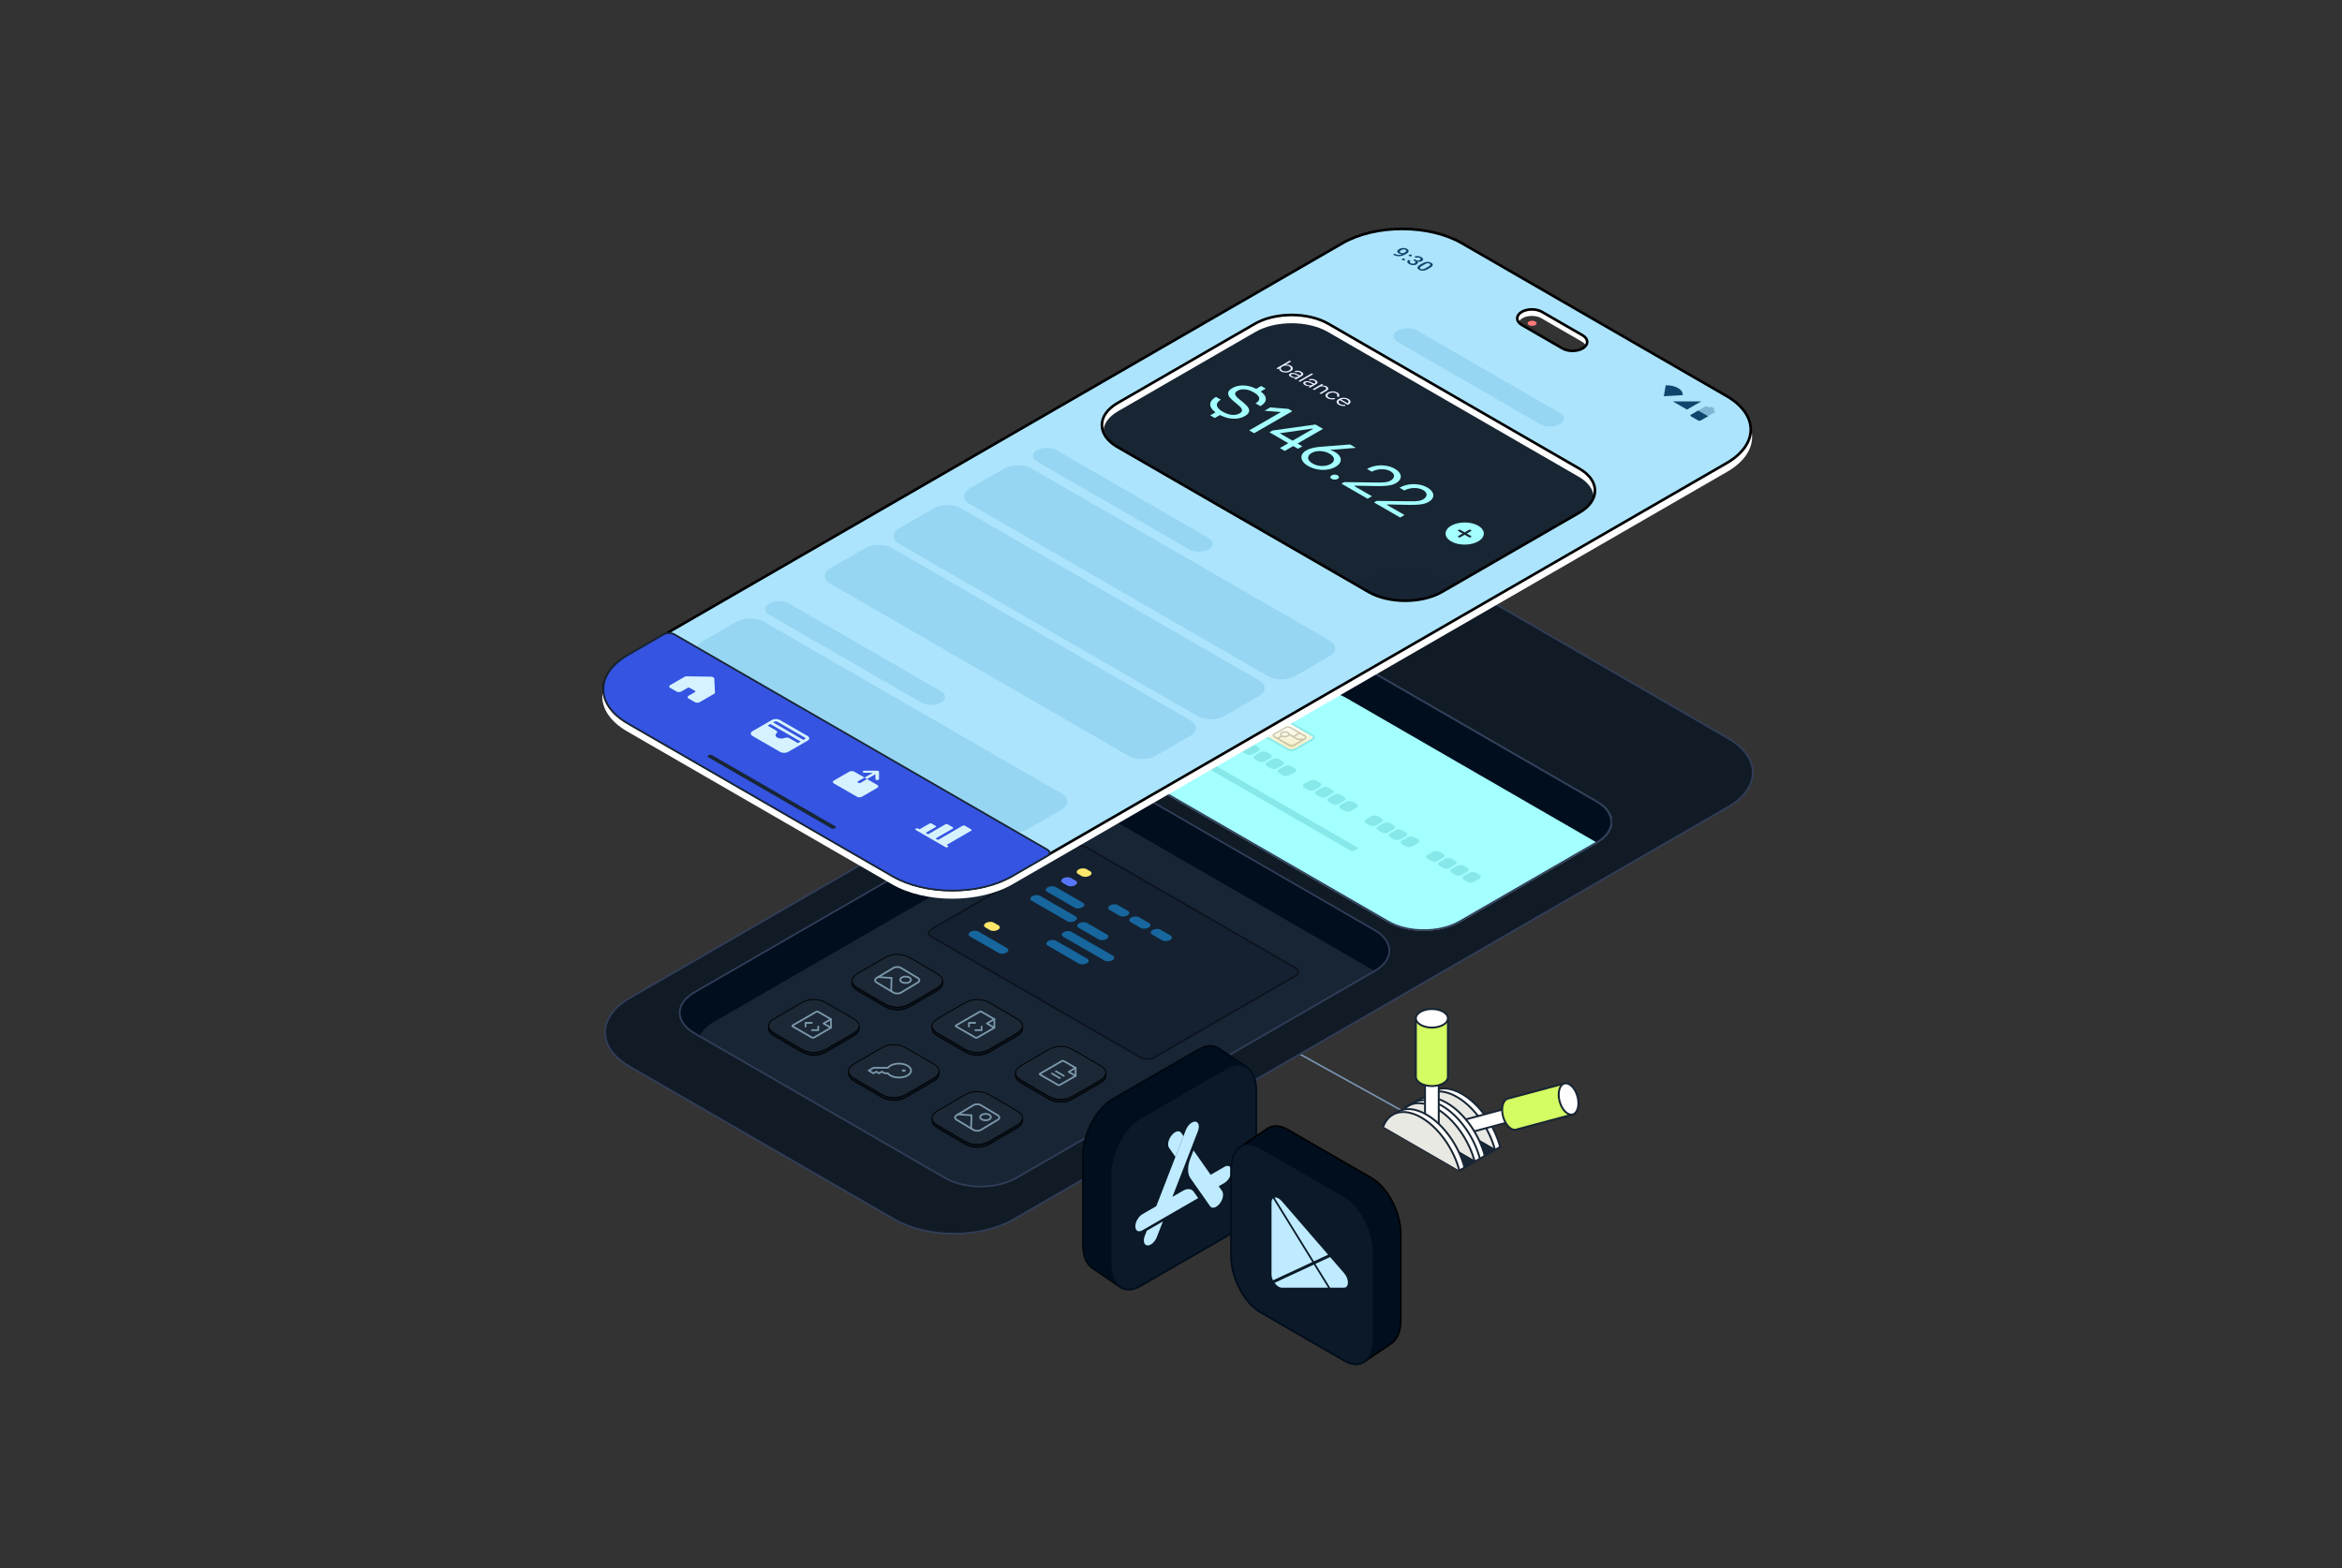 <svg width="890" height="596" fill="none" xmlns="http://www.w3.org/2000/svg"><rect width="100%" height="100%" fill="#333333" stroke="none"/><path d="m477.5 391.504 83 46" stroke="#7994B4" stroke-width=".6" stroke-linecap="round"/><path d="m656.716 280.611-100.618-58.087c-12.479-7.204-32.711-7.204-45.19 0L239.327 379.308c-12.479 7.204-12.479 18.884 0 26.088l100.618 58.087c12.479 7.204 32.711 7.204 45.19 0l271.581-156.784c12.479-7.204 12.479-18.884 0-26.088z" fill="#111B26" stroke="#313D58" stroke-width=".66"/><path d="m522.693 353.37-95.364-55.054c-7.583-4.377-19.875-4.377-27.458 0l-136.108 78.575c-7.582 4.378-7.582 11.474 0 15.851l95.365 55.054c7.582 4.377 19.875 4.377 27.457 0l136.108-78.575c7.582-4.377 7.582-11.474 0-15.851z" fill="#182534"/><path fill-rule="evenodd" clip-rule="evenodd" d="M427.328 298.314c-7.582-4.377-19.875-4.377-27.457 0l-135.707 78.343c-7.582 4.378-7.582 11.474 0 15.851l1.861 1.075c.846-1.854 2.527-3.607 5.045-5.061l128.801-74.357c7.582-4.377 19.875-4.377 27.457 0l95.364 55.055.001-.001c7.582-4.377 7.582-11.474 0-15.851l-95.365-55.054z" fill="#010E1D"/><path d="m522.407 353.533-95.365-55.054c-7.424-4.286-19.46-4.286-26.884 0l-136.297 78.684c-7.424 4.286-7.424 11.235 0 15.521l95.365 55.054c7.424 4.286 19.461 4.286 26.885 0l136.296-78.684c7.424-4.286 7.424-11.235 0-15.521z" stroke="#313D58" stroke-width=".66"/><path d="M357.879 372.253c-.193-.349-.471-.658-.826-.958a9.794 9.794 0 0 0-1.184-.825c-.194-.12-.389-.237-.587-.353-.235-.139-.472-.276-.706-.414l-5.23-3.054-2.168-1.265c-.237-.137-.471-.276-.708-.411a31.787 31.787 0 0 0-.943-.527 11.762 11.762 0 0 0-1.076-.51 8.619 8.619 0 0 0-1.64-.483 9.523 9.523 0 0 0-1.814-.168c-.616 0-1.229.057-1.815.168a8.45 8.45 0 0 0-1.64.483c-.505.205-.966.445-1.412.691a130.313 130.313 0 0 0-1.315.757l-3.219 1.881-4.176 2.438-.706.414c-.198.118-.394.235-.587.353a9.794 9.794 0 0 0-1.184.825c-.357.3-.633.609-.827.958a2.134 2.134 0 0 0-.286 1.058v.526c0 .36.097.719.286 1.061.194.348.472.657.827.958.351.293.762.566 1.184.825a62.03 62.03 0 0 0 1.293.766l7.398 4.319c.236.137.471.277.71.412.2.115.4.231.605.344.445.246.906.485 1.412.692.512.209 1.043.37 1.64.483a9.777 9.777 0 0 0 1.814.168c.615 0 1.229-.057 1.814-.168a8.409 8.409 0 0 0 1.64-.483 13.13 13.13 0 0 0 1.412-.69c.205-.113.405-.227.605-.342.237-.137.474-.274.71-.414l7.396-4.319.706-.413c.198-.118.393-.233.587-.353a9.794 9.794 0 0 0 1.184-.825c.357-.301.633-.61.826-.958.19-.342.289-.699.289-1.06v-.527c0-.359-.097-.718-.289-1.06z" fill="#0A121C" stroke="#000" stroke-width=".33" stroke-linejoin="bevel"/><path d="M355.273 375.954c.198-.118.394-.233.588-.353a9.794 9.794 0 0 0 1.184-.825c.357-.301.632-.61.826-.958a2.18 2.18 0 0 0 .288-1.06c0-.36-.096-.719-.288-1.061-.194-.348-.471-.657-.826-.957a9.687 9.687 0 0 0-1.184-.826c-.194-.119-.39-.237-.588-.352-.234-.14-.471-.277-.706-.414l-5.23-3.054-2.167-1.265c-.237-.137-.471-.277-.708-.412-.2-.115-.401-.23-.605-.344l-.338-.183a12.03 12.03 0 0 0-1.076-.509 8.62 8.62 0 0 0-1.64-.483 9.523 9.523 0 0 0-1.815-.168c-.615 0-1.228.057-1.814.168a8.43 8.43 0 0 0-1.64.483c-.506.205-.966.444-1.412.69-.204.113-.404.229-.605.344-.236.137-.473.274-.71.414l-3.22 1.881-4.175 2.438c-.237.137-.472.277-.706.414-.198.117-.394.235-.588.352a9.598 9.598 0 0 0-1.183.826c-.358.3-.633.609-.827.957a2.134 2.134 0 0 0-.286 1.058c0 .36.097.719.286 1.061.194.348.471.657.827.958.35.294.761.566 1.183.825.194.119.39.237.588.352.234.14.469.277.706.414l7.397 4.319c.237.138.472.277.711.412.2.115.4.231.604.344.446.246.906.485 1.412.692a8.43 8.43 0 0 0 1.64.483 9.796 9.796 0 0 0 1.815.168c.615 0 1.229-.057 1.814-.168a8.43 8.43 0 0 0 1.64-.483c.504-.205.966-.444 1.412-.69.204-.113.405-.226.605-.342l.71-.413 7.395-4.32c.237-.137.472-.276.706-.413z" fill="#1C2836" stroke="#000" stroke-width=".33" stroke-miterlimit="10"/><path d="m348.788 371.708-6.411-3.846c-.786-.472-2.057-.472-2.841-.002l-6.401 3.841c-.784.47-.783 1.233.002 1.704l6.411 3.847c.785.471 2.057.472 2.841.001l6.401-3.84c.784-.471.783-1.234-.002-1.705z" stroke="#7C99AC" stroke-width=".66" stroke-miterlimit="10" stroke-linecap="round"/><path d="M342.697 373.254c.799.479 2.093.48 2.891.001s.797-1.256-.002-1.735c-.799-.48-2.094-.48-2.892-.001-.797.478-.796 1.255.003 1.735zM333.736 371.344l5.059.35-.136 5.028" stroke="#7C99AC" stroke-width=".66" stroke-miterlimit="10" stroke-linecap="round"/><path d="M388.262 389.424c-.194-.348-.471-.658-.826-.958a9.794 9.794 0 0 0-1.184-.825c-.194-.12-.39-.237-.588-.353-.234-.139-.471-.276-.706-.413l-5.23-3.055-2.167-1.265c-.237-.137-.471-.276-.708-.411a31.787 31.787 0 0 0-.943-.527 11.5 11.5 0 0 0-1.076-.509 8.491 8.491 0 0 0-1.64-.484 9.523 9.523 0 0 0-1.814-.167c-.616 0-1.229.056-1.815.167a8.43 8.43 0 0 0-1.64.484c-.506.204-.966.444-1.412.69-.204.113-.404.228-.605.344l-.71.413-3.22 1.881-4.175 2.439c-.237.137-.471.276-.706.413-.198.118-.394.235-.588.353a9.78 9.78 0 0 0-1.183.825c-.358.3-.633.61-.827.958a2.134 2.134 0 0 0-.286 1.058v.526c0 .36.097.719.286 1.061.194.348.472.657.827.958.35.294.762.566 1.183.825a62.03 62.03 0 0 0 1.294.766l7.397 4.319c.237.138.472.277.711.412.2.115.4.231.604.344.446.246.907.485 1.412.692a8.45 8.45 0 0 0 1.64.483 9.796 9.796 0 0 0 1.815.168c.615 0 1.229-.057 1.814-.168a8.43 8.43 0 0 0 1.64-.483 13.13 13.13 0 0 0 1.412-.69c.205-.113.405-.226.605-.342l.71-.413 7.395-4.32c.237-.137.472-.276.706-.413.198-.118.394-.233.588-.353a9.794 9.794 0 0 0 1.184-.825c.357-.301.632-.61.826-.958.19-.342.289-.699.289-1.06v-.527c0-.359-.097-.718-.289-1.06z" fill="#0A121C" stroke="#000" stroke-width=".33" stroke-linejoin="bevel"/><path d="M385.656 393.126c.198-.118.394-.233.588-.353a9.78 9.78 0 0 0 1.183-.825c.358-.301.633-.61.827-.958a2.18 2.18 0 0 0 .288-1.06c0-.359-.097-.719-.288-1.06-.194-.349-.471-.658-.827-.958a9.78 9.78 0 0 0-1.183-.825c-.194-.12-.39-.238-.588-.353-.235-.14-.471-.277-.706-.414l-5.23-3.054-2.167-1.265c-.237-.137-.472-.277-.708-.412-.201-.115-.401-.23-.605-.344a51.806 51.806 0 0 0-.338-.182 11.762 11.762 0 0 0-1.076-.51 8.634 8.634 0 0 0-1.64-.483 9.54 9.54 0 0 0-1.815-.168c-.615 0-1.229.057-1.814.168a8.43 8.43 0 0 0-1.64.483c-.506.205-.967.444-1.412.69-.205.113-.405.229-.605.344-.237.137-.473.275-.71.414l-3.22 1.881-4.175 2.438c-.237.137-.472.277-.706.414-.198.117-.394.235-.588.353a9.794 9.794 0 0 0-1.184.825c-.357.3-.632.609-.826.958a2.108 2.108 0 0 0-.286 1.058c0 .359.096.718.286 1.06.194.348.471.657.826.958.351.294.762.566 1.184.825a68.804 68.804 0 0 0 1.294.766l7.397 4.319c.237.138.471.277.71.412.2.115.401.231.605.344.446.246.906.485 1.412.692a8.5 8.5 0 0 0 1.64.484 9.785 9.785 0 0 0 1.814.167c.616 0 1.229-.056 1.815-.167a8.5 8.5 0 0 0 1.64-.484c.504-.204.966-.444 1.412-.69.204-.113.404-.226.605-.342l.71-.413 7.395-4.32c.237-.137.471-.276.706-.413z" fill="#1C2836" stroke="#000" stroke-width=".33" stroke-miterlimit="10"/><mask id="a" style="mask-type:luminance" maskUnits="userSpaceOnUse" x="358" y="382" width="27" height="15"><path d="m384.703 389.446-12.872-7.43-12.872 7.43 12.872 7.431 12.872-7.431z" fill="#fff"/></mask><g mask="url(#a)" stroke="#7C99AC" stroke-width=".66" stroke-linecap="round" stroke-linejoin="round"><path d="m377.865 387.355-2.816 1.625 2.816 1.626M373.038 390.141v1.393h-2.413M370.624 388.75h-2.413v1.393"/><path d="M370.624 394.322a.83.83 0 0 0 .402.096.834.834 0 0 0 .403-.096l6.435-3.716v-3.251l-4.827-2.786a.816.816 0 0 0-.402-.096.819.819 0 0 0-.402.096l-8.849 5.109c-.107.061-.167.145-.167.232 0 .087.06.17.167.232l7.24 4.18z"/></g><path d="M419.966 407.26c-.193-.348-.471-.657-.826-.957a9.687 9.687 0 0 0-1.184-.826c-.194-.119-.39-.237-.588-.352-.234-.14-.471-.277-.705-.414l-5.231-3.054-2.167-1.265c-.237-.137-.471-.277-.708-.412-.2-.115-.4-.23-.605-.344a51.714 51.714 0 0 0-.338-.183 12.03 12.03 0 0 0-1.076-.509 8.62 8.62 0 0 0-1.64-.483 9.523 9.523 0 0 0-1.814-.168c-.616 0-1.229.057-1.815.168a8.45 8.45 0 0 0-1.64.483c-.506.205-.966.444-1.412.69-.204.113-.404.229-.604.344-.237.137-.474.274-.711.414l-3.22 1.881-4.175 2.438c-.237.137-.471.277-.706.414-.198.117-.394.235-.587.352a9.687 9.687 0 0 0-1.184.826c-.358.3-.633.609-.827.957a2.134 2.134 0 0 0-.286 1.058v.527c0 .359.097.718.286 1.06.194.349.472.658.827.958.351.294.762.566 1.184.825.193.12.389.238.587.353.235.139.469.276.706.414l7.397 4.319c.237.137.472.276.711.411.2.116.4.231.605.344.445.246.906.486 1.411.693a8.45 8.45 0 0 0 1.64.483 9.796 9.796 0 0 0 1.815.168c.615 0 1.229-.057 1.814-.168a8.43 8.43 0 0 0 1.64-.483c.504-.205.967-.445 1.412-.691.205-.113.405-.226.605-.341.237-.137.473-.275.71-.414l7.396-4.319c.236-.137.471-.277.705-.414.198-.117.394-.233.588-.353a9.794 9.794 0 0 0 1.184-.825c.357-.3.633-.609.826-.958.19-.341.289-.698.289-1.06v-.526c0-.36-.097-.719-.289-1.061z" fill="#0A121C" stroke="#000" stroke-width=".33" stroke-linejoin="bevel"/><path d="M417.36 410.958c.198-.118.394-.233.588-.353a9.703 9.703 0 0 0 1.183-.825c.358-.3.633-.609.827-.958a2.18 2.18 0 0 0 .288-1.06c0-.359-.096-.718-.288-1.06-.194-.349-.471-.658-.827-.958a9.703 9.703 0 0 0-1.183-.825c-.194-.12-.39-.238-.588-.353-.234-.139-.471-.276-.706-.414l-5.23-3.054-2.167-1.265c-.237-.137-.472-.276-.708-.411-.2-.116-.401-.231-.605-.344l-.338-.183a11.762 11.762 0 0 0-1.076-.51 8.619 8.619 0 0 0-1.64-.483 9.523 9.523 0 0 0-1.815-.168c-.615 0-1.229.057-1.814.168a8.43 8.43 0 0 0-1.64.483c-.506.205-.966.445-1.412.691-.204.113-.405.228-.605.343l-.71.414-3.22 1.881-4.175 2.438-.706.414c-.198.118-.394.235-.588.353a9.794 9.794 0 0 0-1.184.825c-.357.3-.632.609-.826.958a2.123 2.123 0 0 0-.286 1.058c0 .359.097.718.286 1.06.194.348.471.658.826.958.351.294.762.566 1.184.825a68.804 68.804 0 0 0 1.294.766l7.397 4.32c.237.137.472.276.71.411.201.116.401.231.605.344.446.246.906.486 1.412.692a8.43 8.43 0 0 0 1.64.484 9.796 9.796 0 0 0 1.815.167c.615 0 1.229-.056 1.814-.167a8.43 8.43 0 0 0 1.64-.484c.504-.204.966-.444 1.412-.69.204-.113.405-.226.605-.341l.71-.414 7.395-4.319.706-.414z" fill="#1C2836" stroke="#000" stroke-width=".33" stroke-miterlimit="10"/><mask id="b" style="mask-type:luminance" maskUnits="userSpaceOnUse" x="391" y="400" width="25" height="15"><path d="m415.104 407.809-11.956-6.903-11.956 6.903 11.956 6.902 11.956-6.902z" fill="#fff"/></mask><g mask="url(#b)" stroke="#7C99AC" stroke-width=".66" stroke-linecap="round" stroke-linejoin="round"><path d="m402.028 412.337-6.726-3.884c-.099-.057-.154-.134-.154-.215 0-.081.055-.159.154-.216l8.22-4.745a.758.758 0 0 1 .374-.089c.14 0 .275.031.374.089l4.483 2.589v3.019l-5.978 3.452a.766.766 0 0 1-.374.089.765.765 0 0 1-.373-.089z"/><path d="m408.753 405.867-2.616 1.51 2.616 1.51M401.28 407.16l2.989 1.726M399.786 408.023l2.989 1.726"/></g><path d="m492.315 367.902-79.38-45.826c-1.421-.821-3.726-.821-5.148 0l-53.739 31.023c-1.422.821-1.422 2.152 0 2.973l79.379 45.825c1.422.821 3.727.821 5.148 0l53.74-31.023c1.421-.821 1.421-2.152 0-2.972z" fill="#152130" stroke="#0C131D" stroke-width=".66"/><path d="m411.101 332.972-1.413-.816c-.762-.438-.664-1.206.212-1.717.881-.507 2.209-.561 2.972-.123l1.412.815c.763.438.664 1.207-.212 1.719-.88.506-2.209.56-2.971.122z" fill="#FFE76B"/><path d="m405.604 336.575-1.786-1.033c-.762-.438-.664-1.206.212-1.717.881-.507 2.209-.561 2.972-.123l1.786 1.033c.762.438.664 1.205-.212 1.717-.881.507-2.209.561-2.972.123z" fill="#5876FA"/><path d="m425.487 348.052-3.863-2.228c-.762-.438-.664-1.206.212-1.718.881-.506 2.209-.56 2.972-.123l3.862 2.229c.763.438.664 1.206-.211 1.717-.881.507-2.21.561-2.972.123zM433.502 352.681l-3.862-2.229c-.763-.437-.665-1.205.211-1.717.881-.506 2.209-.561 2.972-.123l3.862 2.229c.763.438.665 1.206-.211 1.717-.881.507-2.209.561-2.972.123zM441.675 357.4l-3.863-2.229c-.762-.438-.664-1.205.212-1.717.881-.507 2.209-.561 2.972-.123l3.862 2.229c.763.438.664 1.205-.211 1.717-.881.507-2.21.561-2.972.123zM408.369 344.955l-10.426-6.018c-.762-.437-.664-1.205.212-1.717.881-.507 2.209-.561 2.972-.123l10.426 6.018c.762.438.664 1.205-.212 1.717-.881.507-2.209.561-2.972.123zM405.565 350.109l-13.491-7.789c-.763-.438-.665-1.205.211-1.717.881-.507 2.209-.561 2.972-.123l13.491 7.789c.763.438.665 1.205-.211 1.717-.881.507-2.209.561-2.972.123zM417.507 357.009l-7.626-4.404c-.763-.437-.664-1.205.211-1.717.881-.507 2.21-.561 2.972-.123l7.627 4.404c.762.438.664 1.205-.212 1.717-.881.507-2.209.561-2.972.123zM419.745 365.079l-15.735-9.087c-.762-.438-.664-1.206.212-1.718.881-.506 2.209-.56 2.972-.123l15.735 9.088c.762.438.664 1.206-.212 1.717-.881.507-2.209.561-2.972.123zM410.018 366.244l-11.882-6.858c-.763-.438-.665-1.206.211-1.718.881-.506 2.209-.56 2.972-.123l11.882 6.859c.763.438.665 1.206-.211 1.717-.881.507-2.209.561-2.972.123z" fill="#17669E"/><path d="m376.251 353.525-1.786-1.034c-.763-.438-.664-1.205.211-1.717.881-.507 2.21-.561 2.972-.123l1.786 1.033c.763.438.664 1.206-.211 1.718-.881.506-2.21.561-2.972.123z" fill="#FFE76B"/><path d="m379.497 362.18-10.908-6.298c-.762-.437-.664-1.205.212-1.717.881-.506 2.209-.561 2.972-.123l10.908 6.298c.762.438.664 1.206-.212 1.717-.88.507-2.209.561-2.972.123z" fill="#17669E"/><path d="M326.175 389.424c-.193-.348-.471-.658-.826-.958a9.794 9.794 0 0 0-1.184-.825c-.194-.12-.39-.237-.588-.353-.234-.139-.471-.276-.706-.413l-5.23-3.055-2.167-1.265c-.237-.137-.471-.276-.708-.411a31.787 31.787 0 0 0-.943-.527 11.5 11.5 0 0 0-1.076-.509 8.491 8.491 0 0 0-1.64-.484 9.523 9.523 0 0 0-1.814-.167c-.616 0-1.229.056-1.815.167a8.45 8.45 0 0 0-1.64.484c-.505.204-.966.444-1.412.69a130.313 130.313 0 0 0-1.315.757l-3.219 1.881-4.176 2.439c-.237.137-.471.276-.706.413-.198.118-.394.235-.587.353a9.794 9.794 0 0 0-1.184.825c-.357.3-.633.61-.827.958a2.134 2.134 0 0 0-.286 1.058v.526c0 .36.097.719.286 1.061.194.348.472.657.827.958.351.294.762.566 1.184.825a62.03 62.03 0 0 0 1.293.766l7.398 4.319c.236.138.471.277.71.412.2.115.4.231.605.344.445.246.906.485 1.411.692a8.44 8.44 0 0 0 1.641.483 9.777 9.777 0 0 0 1.814.168c.615 0 1.229-.057 1.814-.168a8.43 8.43 0 0 0 1.64-.483 13.13 13.13 0 0 0 1.412-.69c.205-.113.405-.226.605-.342l.71-.413 7.395-4.32c.237-.137.472-.276.706-.413.198-.118.394-.233.588-.353a9.794 9.794 0 0 0 1.184-.825c.357-.301.633-.61.826-.958.19-.342.289-.699.289-1.06v-.527c0-.359-.097-.718-.289-1.06z" fill="#0A121C" stroke="#000" stroke-width=".33" stroke-linejoin="bevel"/><path d="M323.569 393.126c.198-.118.394-.233.588-.353a9.703 9.703 0 0 0 1.183-.825c.358-.301.633-.61.827-.958a2.18 2.18 0 0 0 .288-1.06c0-.359-.096-.719-.288-1.06-.194-.349-.471-.658-.827-.958a9.703 9.703 0 0 0-1.183-.825c-.194-.12-.39-.238-.588-.353-.234-.14-.471-.277-.706-.414l-5.23-3.054-2.167-1.265c-.237-.137-.472-.277-.708-.412-.201-.115-.401-.23-.605-.344a51.806 51.806 0 0 0-.338-.182 11.762 11.762 0 0 0-1.076-.51 8.62 8.62 0 0 0-1.64-.483 9.523 9.523 0 0 0-1.815-.168c-.615 0-1.229.057-1.814.168a8.43 8.43 0 0 0-1.64.483c-.506.205-.966.444-1.412.69-.204.113-.405.229-.605.344l-.71.414-3.22 1.881-4.175 2.438c-.237.137-.472.277-.706.414-.198.117-.394.235-.588.353a9.794 9.794 0 0 0-1.184.825c-.357.3-.632.609-.826.958a2.118 2.118 0 0 0-.286 1.058c0 .359.097.718.286 1.06.194.348.471.657.826.958.351.294.762.566 1.184.825a68.804 68.804 0 0 0 1.294.766l7.397 4.319c.237.138.472.277.71.412.201.115.401.231.605.344.446.246.906.485 1.412.692a8.5 8.5 0 0 0 1.64.484 9.796 9.796 0 0 0 1.815.167c.615 0 1.228-.056 1.814-.167a8.5 8.5 0 0 0 1.64-.484c.504-.204.966-.444 1.412-.69.204-.113.404-.226.605-.342l.71-.413 7.395-4.32c.237-.137.472-.276.706-.413z" fill="#1C2836" stroke="#000" stroke-width=".33" stroke-miterlimit="10"/><mask id="c" style="mask-type:luminance" maskUnits="userSpaceOnUse" x="296" y="382" width="27" height="15"><path d="m322.616 389.446-12.872-7.43-12.872 7.43 12.872 7.431 12.872-7.431z" fill="#fff"/></mask><g mask="url(#c)" stroke="#7C99AC" stroke-width=".66" stroke-linecap="round" stroke-linejoin="round"><path d="m315.778 387.355-2.816 1.625 2.816 1.626M310.951 390.141v1.393h-2.413M308.537 388.75h-2.413v1.393"/><path d="M308.537 394.322a.832.832 0 0 0 .402.096.834.834 0 0 0 .403-.096l6.435-3.716v-3.251l-4.826-2.786a.823.823 0 0 0-.403-.096.819.819 0 0 0-.402.096l-8.849 5.109c-.107.061-.167.145-.167.232 0 .087.06.17.167.232l7.24 4.18z"/></g><path d="M356.559 406.601c-.194-.349-.472-.658-.827-.958a9.794 9.794 0 0 0-1.184-.825c-.193-.12-.389-.238-.587-.353-.235-.139-.472-.276-.706-.414l-5.23-3.054-2.168-1.265c-.236-.137-.471-.276-.708-.411a31.787 31.787 0 0 0-.942-.527 11.91 11.91 0 0 0-1.077-.51 8.619 8.619 0 0 0-1.64-.483 9.526 9.526 0 0 0-1.814-.168c-.616 0-1.229.057-1.814.168a8.409 8.409 0 0 0-1.64.483c-.506.205-.967.445-1.412.691-.205.113-.405.228-.605.343-.237.138-.474.275-.71.414l-3.22 1.881-4.176 2.438-.706.414c-.198.118-.393.235-.587.353a9.794 9.794 0 0 0-1.184.825c-.357.3-.633.609-.826.958a2.125 2.125 0 0 0-.287 1.058v.526c0 .36.097.719.287 1.061.193.348.471.657.826.957.351.294.762.567 1.184.826a72.172 72.172 0 0 0 1.293.766l7.398 4.319c.237.137.471.277.71.412.2.115.4.23.605.344.445.246.906.485 1.412.692a8.43 8.43 0 0 0 1.64.483 9.785 9.785 0 0 0 1.814.168c.616 0 1.229-.057 1.815-.168a8.45 8.45 0 0 0 1.64-.483c.503-.205.966-.444 1.411-.69.205-.113.405-.227.605-.342.237-.137.474-.274.711-.414l7.395-4.319c.237-.137.471-.276.706-.414.198-.117.394-.232.587-.352a9.794 9.794 0 0 0 1.184-.825c.357-.301.633-.61.827-.958a2.18 2.18 0 0 0 .288-1.06v-.527c0-.359-.097-.718-.288-1.06z" fill="#0A121C" stroke="#000" stroke-width=".33" stroke-linejoin="bevel"/><path d="M353.952 410.298c.198-.118.394-.233.588-.353a9.86 9.86 0 0 0 1.183-.825c.358-.301.633-.61.827-.958a2.18 2.18 0 0 0 .288-1.06c0-.36-.097-.719-.288-1.061-.194-.348-.472-.657-.827-.958a9.86 9.86 0 0 0-1.183-.825c-.194-.119-.39-.237-.588-.352-.235-.14-.471-.277-.706-.414l-5.23-3.054-2.167-1.265c-.237-.137-.472-.277-.709-.412-.2-.115-.4-.23-.604-.344l-.338-.183a12.03 12.03 0 0 0-1.076-.509 8.677 8.677 0 0 0-1.64-.483 9.54 9.54 0 0 0-1.815-.168c-.615 0-1.229.057-1.814.168a8.43 8.43 0 0 0-1.64.483c-.506.205-.967.444-1.412.69-.205.113-.405.229-.605.344-.237.137-.473.274-.71.414l-3.22 1.881-4.175 2.438c-.237.137-.472.277-.706.414-.198.117-.394.235-.588.352a9.794 9.794 0 0 0-1.184.825c-.357.301-.633.61-.826.958a2.113 2.113 0 0 0-.286 1.058c0 .36.096.719.286 1.061.193.348.471.657.826.958.351.293.762.566 1.184.825.194.119.39.237.588.352.234.14.469.277.706.414l7.397 4.319c.237.137.471.277.71.412.2.115.401.231.605.344.446.246.906.485 1.412.692a8.43 8.43 0 0 0 1.64.483 9.785 9.785 0 0 0 1.814.168c.616 0 1.229-.057 1.815-.168a8.43 8.43 0 0 0 1.64-.483c.503-.205.966-.444 1.412-.69a87.035 87.035 0 0 0 1.315-.756l7.395-4.319c.237-.137.471-.276.706-.413z" fill="#1C2836" stroke="#000" stroke-width=".33" stroke-miterlimit="10"/><mask id="d" style="mask-type:luminance" maskUnits="userSpaceOnUse" x="327" y="400" width="24" height="14"><path d="m350.254 406.884-11.499-6.638-11.499 6.638 11.499 6.638 11.499-6.638z" fill="#fff"/></mask><g mask="url(#d)"><path d="M337.423 405.849c.414-.559 1.15-1.019 2.084-1.301a7.62 7.62 0 0 1 3.039-.248c1.032.122 1.96.446 2.626.917.667.472 1.031 1.061 1.031 1.67 0 .608-.364 1.198-1.031 1.669-.666.471-1.594.795-2.626.917-1.032.122-2.106.035-3.039-.248-.934-.282-1.67-.742-2.084-1.301h-1.183l-1.078-.622-1.078.622-1.078-.622-1.078.622-1.797-1.037 1.797-1.038h5.495z" stroke="#7C99AC" stroke-width=".66" stroke-linecap="round" stroke-linejoin="round"/><path d="M342.887 407.197c.298.172.781.172 1.078 0 .298-.172.298-.451 0-.623-.297-.171-.78-.171-1.078 0-.297.172-.297.451 0 .623z" fill="#7C99AC"/></g><path d="M388.262 424.432c-.194-.348-.471-.657-.826-.958a9.794 9.794 0 0 0-1.184-.825c-.194-.119-.39-.237-.588-.352-.234-.14-.471-.277-.706-.414l-5.23-3.054-2.167-1.265c-.237-.138-.471-.277-.708-.412-.2-.115-.4-.231-.605-.344l-.338-.183a11.76 11.76 0 0 0-1.076-.509 8.62 8.62 0 0 0-1.64-.483 10.12 10.12 0 0 0-1.814-.168c-.616 0-1.229.057-1.815.168a8.43 8.43 0 0 0-1.64.483c-.506.205-.966.444-1.412.69-.204.113-.404.229-.605.344-.236.137-.473.274-.71.414l-3.22 1.881-4.175 2.438c-.237.137-.471.276-.706.414-.198.117-.394.235-.588.352a9.78 9.78 0 0 0-1.183.825c-.358.301-.633.61-.827.958a2.134 2.134 0 0 0-.286 1.058v.527c0 .359.097.718.286 1.06.194.348.472.658.827.958.35.294.762.566 1.183.825a81.501 81.501 0 0 0 1.294.766l7.397 4.32c.237.137.472.276.711.411.2.116.4.231.604.344.446.246.907.486 1.412.692a8.45 8.45 0 0 0 1.64.484 9.796 9.796 0 0 0 1.815.167c.615 0 1.229-.056 1.814-.167a8.43 8.43 0 0 0 1.64-.484c.504-.204.967-.444 1.412-.69.205-.113.405-.226.605-.341l.71-.414 7.395-4.319.706-.414c.198-.118.394-.233.588-.353a9.794 9.794 0 0 0 1.184-.825c.357-.3.632-.609.826-.958.19-.342.289-.699.289-1.06v-.526c0-.36-.097-.719-.289-1.061z" fill="#0A121C" stroke="#000" stroke-width=".33" stroke-linejoin="bevel"/><path d="M385.656 428.133c.198-.118.394-.233.588-.353a9.78 9.78 0 0 0 1.183-.825c.358-.3.633-.609.827-.958.189-.341.288-.699.288-1.06 0-.359-.097-.718-.288-1.06-.194-.348-.471-.658-.827-.958a9.78 9.78 0 0 0-1.183-.825c-.194-.12-.39-.237-.588-.353-.235-.139-.471-.276-.706-.413l-5.23-3.055-2.167-1.265c-.237-.137-.472-.276-.708-.411a39.469 39.469 0 0 0-.605-.344l-.338-.183a11.762 11.762 0 0 0-1.076-.51 8.633 8.633 0 0 0-1.64-.483 9.54 9.54 0 0 0-1.815-.167c-.615 0-1.229.056-1.814.167a8.43 8.43 0 0 0-1.64.483c-.506.205-.967.445-1.412.691-.205.113-.405.228-.605.344l-.71.413-3.22 1.881-4.175 2.439c-.237.137-.472.276-.706.413-.198.118-.394.235-.588.353a9.794 9.794 0 0 0-1.184.825c-.357.3-.632.61-.826.958a2.113 2.113 0 0 0-.286 1.058c0 .359.096.718.286 1.06.194.348.471.658.826.958.351.294.762.566 1.184.825a68.804 68.804 0 0 0 1.294.766l7.397 4.32c.237.137.471.276.71.411.2.116.401.231.605.344.446.246.906.486 1.412.693a8.43 8.43 0 0 0 1.64.483 9.785 9.785 0 0 0 1.814.167c.616 0 1.229-.056 1.815-.167a8.43 8.43 0 0 0 1.64-.483c.504-.205.966-.445 1.412-.691a50 50 0 0 0 .605-.341l.71-.414 7.395-4.319c.237-.137.471-.277.706-.414z" fill="#1C2836" stroke="#000" stroke-width=".33" stroke-miterlimit="10"/><path d="m379.171 423.888-6.411-3.847c-.785-.471-2.057-.472-2.841-.001l-6.401 3.84c-.784.471-.783 1.234.002 1.705l6.411 3.847c.785.471 2.057.471 2.841.001l6.401-3.841c.784-.47.783-1.233-.002-1.704z" stroke="#7C99AC" stroke-width=".66" stroke-miterlimit="10" stroke-linecap="round"/><path d="M373.079 425.434c.8.479 2.094.48 2.892.001.798-.478.797-1.255-.002-1.735-.799-.479-2.094-.48-2.892-.001s-.797 1.255.002 1.735zM364.119 423.52l5.059.35-.136 5.028" stroke="#7C99AC" stroke-width=".66" stroke-miterlimit="10" stroke-linecap="round"/><path d="m607.014 304.491-95.364-55.054c-7.583-4.377-19.875-4.377-27.458 0l-52.191 30.13c-7.582 4.377-7.582 11.474 0 15.851l95.365 55.054c7.582 4.377 19.875 4.377 27.457 0l52.191-30.13c7.582-4.377 7.582-11.474 0-15.851z" fill="#182534"/><path d="m607.014 304.491-95.364-55.054c-7.583-4.377-19.875-4.377-27.458 0l-52.191 30.13c-7.582 4.377-7.582 11.474 0 15.851l95.365 55.054c7.582 4.377 19.875 4.377 27.457 0l52.191-30.13c7.582-4.377 7.582-11.474 0-15.851z" fill="#A4FFFF"/><path fill-rule="evenodd" clip-rule="evenodd" d="M511.65 249.439c-7.582-4.377-19.875-4.377-27.457 0l-52.192 30.13c-7.582 4.377-7.582 11.474 0 15.851l.002.001 52.19-30.129c7.582-4.378 19.875-4.378 27.457 0l95.363 55.053.001-.001c7.582-4.377 7.582-11.473 0-15.85l-95.364-55.055z" fill="#010E1D"/><path d="m606.728 304.658-95.365-55.054c-7.424-4.286-19.46-4.286-26.884 0l-52.192 30.13c-7.424 4.286-7.424 11.235 0 15.521l95.365 55.054c7.424 4.286 19.461 4.286 26.885 0l52.191-30.13c7.425-4.286 7.425-11.235 0-15.521z" stroke="#313D58" stroke-width=".66"/><path d="m489.573 284.898-8.223-4.746c-.677-.391-.589-1.077.2-1.53l6.384-3.685c.786-.456 1.975-.506 2.652-.114l8.223 4.746c.678.391.589 1.077-.2 1.53l-6.384 3.685c-.786.455-1.975.505-2.652.114z" fill="url(#e)" stroke="#86E8E8" stroke-width=".66"/><g opacity=".4" stroke="#867152" stroke-width=".528" stroke-miterlimit="10"><path d="M488.262 279.981c.863-.005 1.561-.413 1.558-.911-.003-.499-.705-.899-1.568-.894-.864.004-1.561.412-1.559.911.003.498.705.898 1.569.894z"/><path d="m490.267 276.49 5.654 3.262c.486.281.422.772-.141 1.1l-3.982 2.299c-.567.328-1.419.364-1.905.084l-5.654-3.263c-.486-.281-.422-.772.141-1.1l3.982-2.299c.567-.328 1.42-.364 1.905-.083zM493.933 278.605l-2.352 1.358"/><path d="m489.768 279.023 3.437 1.985 2.258.023M487.149 279.715l-1.674.967"/></g><path fill-rule="evenodd" clip-rule="evenodd" d="M474.293 283.237c.72-.415 1.886-.415 2.605 0l1.294.748c.72.415.72 1.088 0 1.503l-2.003 1.157c-.719.415-1.885.415-2.605 0l-1.294-.747c-.719-.416-.719-1.089 0-1.504l2.003-1.157zm4.608 2.661c.72-.416 1.886-.416 2.605 0l1.294.747c.72.415.72 1.088 0 1.504l-2.003 1.156c-.719.415-1.885.415-2.605 0l-1.294-.747c-.719-.415-.719-1.089 0-1.504l2.003-1.156zm7.213 2.66c-.719-.415-1.885-.415-2.605 0l-2.003 1.156c-.719.416-.719 1.089 0 1.504l1.294.747c.72.415 1.886.415 2.605 0l2.003-1.156c.72-.415.72-1.089 0-1.504l-1.294-.747zm2.004 2.66c.719-.415 1.885-.415 2.604 0l1.295.747c.719.416.719 1.089 0 1.504l-2.003 1.157c-.72.415-1.886.415-2.605 0l-1.295-.748c-.719-.415-.719-1.088 0-1.503l2.004-1.157zm9.57 5.525c.719-.415 1.886-.415 2.605 0l1.294.747c.72.416.72 1.089 0 1.504l-2.003 1.157c-.719.415-1.886.415-2.605 0l-1.294-.748c-.719-.415-.719-1.088 0-1.503l2.003-1.157zm4.608 2.661c.719-.416 1.885-.416 2.605 0l1.294.747c.719.415.719 1.088 0 1.503l-2.003 1.157c-.719.415-1.886.415-2.605 0l-1.294-.747c-.72-.416-.72-1.089 0-1.504l2.003-1.156zm7.213 2.66c-.719-.416-1.885-.416-2.605 0l-2.003 1.156c-.719.415-.719 1.089 0 1.504l1.294.747c.72.415 1.886.415 2.605 0l2.003-1.156c.72-.416.72-1.089 0-1.504l-1.294-.747zm2.003 2.66c.72-.415 1.886-.415 2.605 0l1.294.747c.72.416.72 1.089 0 1.504l-2.003 1.157c-.719.415-1.885.415-2.605 0l-1.294-.748c-.719-.415-.719-1.088 0-1.503l2.003-1.157zm18.787 10.846c.719-.416 1.886-.416 2.605 0l1.294.747c.72.415.72 1.088 0 1.504l-2.003 1.156c-.719.415-1.886.415-2.605 0l-1.294-.747c-.719-.415-.719-1.089 0-1.504l2.003-1.156zm-2.003-2.661c-.72-.415-1.886-.415-2.605 0l-2.003 1.157c-.72.415-.72 1.088 0 1.504l1.294.747c.719.415 1.885.415 2.605 0l2.003-1.157c.719-.415.719-1.088 0-1.503l-1.294-.748zm-4.608-2.66c-.72-.415-1.886-.415-2.605 0l-2.004 1.157c-.719.415-.719 1.088 0 1.503l1.295.748c.719.415 1.885.415 2.605 0l2.003-1.157c.719-.415.719-1.088 0-1.504l-1.294-.747zm13.824 7.981c-.719-.415-1.886-.415-2.605 0l-2.003 1.156c-.719.416-.719 1.089 0 1.504l1.294.747c.719.416 1.886.416 2.605 0l2.003-1.156c.72-.415.72-1.089 0-1.504l-1.294-.747zm11.574 8.185c.719-.415 1.885-.415 2.605 0l1.294.747c.719.416.719 1.089 0 1.504l-2.003 1.157c-.72.415-1.886.415-2.605 0l-1.294-.747c-.72-.416-.72-1.089 0-1.504l2.003-1.157zm-4.608-2.66c.719-.415 1.885-.415 2.605 0l1.294.747c.719.415.719 1.089 0 1.504l-2.003 1.156c-.72.416-1.886.416-2.605 0l-1.295-.747c-.719-.415-.719-1.088 0-1.504l2.004-1.156zm11.821 5.32c-.72-.415-1.886-.415-2.605 0l-2.003 1.157c-.72.415-.72 1.088 0 1.504l1.294.747c.719.415 1.885.415 2.605 0l2.003-1.157c.719-.415.719-1.088 0-1.503l-1.294-.748zm2.003 2.661c.719-.415 1.885-.415 2.605 0l1.294.747c.719.415.719 1.089 0 1.504l-2.003 1.156c-.72.416-1.886.416-2.605 0l-1.294-.747c-.72-.415-.72-1.088 0-1.504l2.003-1.156z" fill="#86E8E8"/><path d="m515.708 322.025-53.042-30.621c-.316-.182-.828-.182-1.144 0l-1.191.688c-.316.182-.316.478 0 .661l53.041 30.62c.316.183.828.183 1.144 0l1.192-.687c.315-.183.315-.478 0-.661z" fill="#86E8E8"/><path fill-rule="evenodd" clip-rule="evenodd" d="M583.43 122.186c-.664-.383-1.742-.383-2.406 0-.665.384-.665 1.006 0 1.39.664.383 1.742.383 2.406 0 .665-.384.665-1.006 0-1.39z" fill="#FF7A7A"/><path opacity=".95" d="m600.524 179.206-95.364-55.054c-7.582-4.377-19.875-4.377-27.457 0l-52.192 30.13c-7.582 4.377-7.582 11.474 0 15.851l95.365 55.054c7.582 4.377 19.875 4.377 27.457 0l52.191-30.13c7.582-4.377 7.582-11.474 0-15.851z" fill="#182534"/><path fill-rule="evenodd" clip-rule="evenodd" d="M509.961 94.807c12.637-7.295 33.125-7.295 45.762 0l100.619 58.088c12.636 7.295 12.636 19.123 0 26.418L384.76 336.097c-12.637 7.295-33.125 7.295-45.762 0L238.38 278.01c-12.637-7.295-12.637-19.123 0-26.418L509.961 94.807zm-32.842 31.328c7.582-4.377 19.875-4.377 27.457 0l95.365 55.054c7.582 4.378 7.582 11.474 0 15.851l-52.191 30.13c-7.582 4.377-19.875 4.377-27.457 0l-95.365-55.054c-7.582-4.377-7.582-11.474 0-15.851l52.191-30.13zm108.585-5.206c-1.97-1.137-5.164-1.137-7.134 0-1.97 1.138-1.97 2.982 0 4.119l15.465 8.928c1.97 1.138 5.164 1.138 7.134 0 1.971-1.137 1.971-2.981 0-4.119l-15.465-8.928z" fill="#fff"/><path d="m600.191 178.112-.25.433.25-.433-95.365-55.054c-3.885-2.243-8.945-3.35-13.979-3.35-5.033 0-10.093 1.107-13.978 3.35l-52.191 30.13c-3.882 2.241-5.937 5.248-5.937 8.358 0 3.111 2.055 6.118 5.937 8.359l95.365 55.054c3.885 2.243 8.945 3.35 13.978 3.35 5.034 0 10.094-1.107 13.979-3.35l52.191-30.13c3.882-2.241 5.936-5.248 5.936-8.358 0-3.11-2.054-6.118-5.936-8.359zm-89.98-85.704c6.225-3.593 14.414-5.404 22.631-5.404s16.406 1.81 22.631 5.404l100.619 58.087c6.227 3.595 9.227 8.237 9.227 12.776 0 4.54-3 9.181-9.227 12.777L384.51 332.832c-6.225 3.593-14.414 5.404-22.631 5.404s-16.406-1.811-22.631-5.404L238.63 274.745c-6.227-3.596-9.228-8.237-9.228-12.777 0-4.539 3.001-9.181 9.228-12.776L510.211 92.408zm75.743 26.105c-1.079-.623-2.462-.92-3.817-.92-1.356 0-2.738.297-3.817.92-1.076.621-1.728 1.505-1.728 2.492 0 .987.652 1.872 1.728 2.493l15.465 8.928c1.079.623 2.461.92 3.817.92 1.355 0 2.738-.297 3.817-.92 1.076-.621 1.728-1.505 1.728-2.493 0-.987-.652-1.871-1.728-2.492l-15.465-8.928z" fill="#ACE4FD" stroke="#000"/><mask id="f" style="mask-type:luminance" maskUnits="userSpaceOnUse" x="543" y="195" width="27" height="16"><path d="m569.253 202.785-12.646-7.301-12.646 7.301 12.646 7.3 12.646-7.3z" fill="#fff"/></mask><g mask="url(#f)"><path d="M561.745 199.819c-1.016-.587-2.311-.986-3.72-1.148a12.294 12.294 0 0 0-4.198.238c-1.327.318-2.462.855-3.261 1.545-.798.69-1.224 1.501-1.224 2.33 0 .83.426 1.641 1.224 2.331.799.689 1.934 1.227 3.261 1.545 1.328.317 2.788.4 4.198.238 1.409-.162 2.704-.561 3.72-1.148 1.36-.787 2.124-1.854 2.124-2.966 0-1.111-.764-2.178-2.124-2.965zm-3.557 4.334-1.581-.912-1.58.912a.804.804 0 0 1-.395.095.805.805 0 0 1-.396-.095c-.104-.06-.163-.142-.163-.228 0-.085.059-.167.163-.228l1.581-.913-1.581-.912c-.104-.061-.163-.143-.163-.228 0-.086.059-.168.163-.228a.805.805 0 0 1 .396-.095c.148 0 .29.034.395.095l1.58.912 1.581-.912a.804.804 0 0 1 .395-.095c.149 0 .291.034.396.095.104.06.163.142.163.228 0 .085-.059.167-.163.228l-1.581.912 1.581.913c.104.061.163.143.163.228 0 .086-.059.168-.163.228a.805.805 0 0 1-.396.095.804.804 0 0 1-.395-.095z" fill="#A4FFFF"/></g><path d="m529.979 96.411.061.035c.282.163.553.277.814.343.265.066.52.093.765.081.244-.011.481-.055.709-.13.229-.076.448-.174.658-.295l.768-.444c.181-.104.321-.207.419-.309a.648.648 0 0 0 .187-.291.332.332 0 0 0-.025-.258.532.532 0 0 0-.214-.205 1.1 1.1 0 0 0-.379-.13 1.623 1.623 0 0 0-.429-.011 2.17 2.17 0 0 0-.853.28c-.122.071-.226.148-.312.23a.653.653 0 0 0-.165.251.317.317 0 0 0 .015.25.56.56 0 0 0 .239.225c.114.066.24.114.379.145a2.043 2.043 0 0 0 .853-.009c.135-.03.253-.073.355-.127l.196.212c-.155.09-.34.159-.557.208a3.334 3.334 0 0 1-1.364.025 1.922 1.922 0 0 1-.596-.217c-.213-.123-.36-.254-.444-.394a.582.582 0 0 1-.073-.424.905.905 0 0 1 .238-.413c.127-.134.289-.258.487-.373a3.01 3.01 0 0 1 .7-.291c.253-.07.513-.111.78-.122.269-.012.532.01.789.067.261.057.505.15.731.28.241.14.405.289.493.448a.656.656 0 0 1 .07.489 1.1 1.1 0 0 1-.293.494 2.701 2.701 0 0 1-.609.461l-.26.15a6.165 6.165 0 0 1-.832.4 5.05 5.05 0 0 1-.906.257c-.31.06-.629.084-.957.076a4.116 4.116 0 0 1-1.979-.574l-.068-.038.609-.352zM532.908 98.352a.794.794 0 0 1 .404-.1.838.838 0 0 1 .434.114c.135.078.2.161.196.25 0 .09-.057.168-.171.234a.793.793 0 0 1-.404.099.833.833 0 0 1-.431-.115c-.133-.077-.199-.16-.199-.25 0-.089.057-.166.171-.232zm2.609-1.503a.796.796 0 0 1 .404-.099.844.844 0 0 1 .435.113c.134.078.199.161.195.25 0 .09-.057.168-.171.234a.794.794 0 0 1-.404.099.836.836 0 0 1-.431-.115c-.133-.077-.199-.16-.199-.249 0-.09.057-.167.171-.233zM537.63 98.544l.44.254c.171.1.343.164.514.195.173.031.34.033.499.005.159-.028.306-.081.44-.159.141-.081.236-.165.285-.253a.256.256 0 0 0 .009-.266c-.045-.09-.145-.18-.3-.269a1.38 1.38 0 0 0-.434-.159 1.453 1.453 0 0 0-.468-.016 1.121 1.121 0 0 0-.429.142l-.74-.428c.237-.136.509-.222.817-.256a3.05 3.05 0 0 1 .939.044c.322.064.618.174.887.329.288.166.491.339.609.517.122.18.15.358.082.535-.067.178-.239.347-.516.507-.127.073-.285.13-.475.172-.189.04-.396.06-.621.054a3.16 3.16 0 0 1-.694-.1 2.836 2.836 0 0 1-.701-.292l-.553-.32.41-.236zm-.575.332.403-.233.554.32c.261.15.453.296.575.438.125.142.191.278.199.407a.508.508 0 0 1-.11.357 1.14 1.14 0 0 1-.352.299c-.208.12-.431.205-.67.256-.234.05-.476.069-.725.054a3.224 3.224 0 0 1-1.413-.423 1.99 1.99 0 0 1-.471-.364.934.934 0 0 1-.236-.408.582.582 0 0 1 .064-.419c.08-.137.224-.266.432-.386l.737.425a.584.584 0 0 0-.26.256.32.32 0 0 0 .028.288.81.81 0 0 0 .305.276c.155.089.317.15.484.183.167.033.334.036.501.007.17-.027.331-.084.484-.173.173-.1.28-.2.321-.302.041-.1.024-.202-.049-.303a1.107 1.107 0 0 0-.361-.3l-.44-.255zM543.391 101.824l-.728.42a5.287 5.287 0 0 1-.997.456c-.312.102-.609.16-.89.175a2.713 2.713 0 0 1-1.502-.355 1.835 1.835 0 0 1-.422-.322.724.724 0 0 1-.193-.355.624.624 0 0 1 .061-.392c.069-.136.187-.279.352-.429.167-.148.39-.303.67-.464l.728-.421a5.13 5.13 0 0 1 .991-.452c.312-.1.608-.157.887-.17a2.666 2.666 0 0 1 1.496.36c.177.102.318.209.422.321a.704.704 0 0 1 .199.351.584.584 0 0 1-.061.389 1.381 1.381 0 0 1-.346.425 4.038 4.038 0 0 1-.667.463zm-1.569.055.942-.544c.178-.103.323-.199.438-.288.116-.091.201-.175.254-.253a.373.373 0 0 0 .085-.219.28.28 0 0 0-.07-.192.736.736 0 0 0-.211-.172 1.218 1.218 0 0 0-.373-.137 1.333 1.333 0 0 0-.435-.011c-.157.02-.33.066-.52.138a4.601 4.601 0 0 0-.612.3l-.942.544a4.066 4.066 0 0 0-.443.291 1.288 1.288 0 0 0-.26.256.472.472 0 0 0-.092.223.294.294 0 0 0 .067.194.742.742 0 0 0 .211.172c.116.067.242.113.376.139.135.026.282.028.441.007a2.34 2.34 0 0 0 .526-.145c.19-.074.396-.175.618-.303z" fill="#10466D"/><path opacity=".7" d="m592.756 156.926-54.177-31.277c-2.063-1.191-5.409-1.191-7.472 0-2.064 1.191-2.064 3.123 0 4.314l54.177 31.276c2.063 1.192 5.409 1.192 7.472 0 2.064-1.191 2.064-3.122 0-4.313zM459.335 204.481l-57.825-33.383c-2.063-1.191-5.409-1.191-7.472 0-2.064 1.192-2.064 3.123 0 4.314l57.825 33.383c2.063 1.191 5.409 1.191 7.472 0 2.064-1.191 2.064-3.123 0-4.314zM357.619 262.731l-57.825-33.383c-2.064-1.191-5.409-1.191-7.473 0-2.063 1.192-2.063 3.123 0 4.314l57.825 33.383c2.064 1.191 5.41 1.191 7.473 0 2.064-1.191 2.064-3.123 0-4.314zM505.277 243.43l-113.299-65.407c-2.843-1.642-7.453-1.642-10.296 0l-13.171 7.604c-2.844 1.641-2.844 4.302 0 5.944l113.298 65.407c2.843 1.641 7.453 1.641 10.297 0l13.171-7.604c2.843-1.641 2.843-4.303 0-5.944zM403.559 301.676l-113.298-65.407c-2.843-1.641-7.453-1.641-10.296 0l-13.172 7.604c-2.843 1.641-2.843 4.302 0 5.944l113.299 65.407c2.843 1.641 7.453 1.641 10.296 0l13.171-7.604c2.844-1.641 2.844-4.302 0-5.944zM478.479 258.582 365.18 193.175c-2.843-1.641-7.453-1.641-10.296 0l-13.171 7.604c-2.844 1.641-2.844 4.303 0 5.944l113.298 65.407c2.843 1.642 7.453 1.642 10.297 0l13.171-7.604c2.843-1.641 2.843-4.302 0-5.944zM376.762 316.828l-113.299-65.407c-2.843-1.641-7.453-1.641-10.296 0l-13.171 7.604c-2.844 1.641-2.844 4.303 0 5.944l113.298 65.407c2.843 1.642 7.453 1.642 10.296 0l13.172-7.603c2.843-1.642 2.843-4.303 0-5.945zM452.342 273.735l-113.299-65.407c-2.843-1.642-7.453-1.642-10.296 0l-13.171 7.603c-2.844 1.642-2.844 4.303 0 5.944l113.298 65.408c2.843 1.641 7.453 1.641 10.297 0l13.171-7.604c2.843-1.642 2.843-4.303 0-5.944z" fill="#8ED0EE"/><path d="m256.246 241.088 141.804 81.863c1.106.639 1.106 1.674 0 2.312l-13.575 7.837c-12.479 7.204-32.711 7.204-45.19 0l-100.618-58.087c-12.479-7.204-12.479-18.884 0-26.088l13.575-7.837c1.106-.638 2.898-.638 4.004 0z" fill="#3454E1" stroke="#182534" stroke-width=".66"/><path d="M360.176 321.939a.963.963 0 0 1-.467.112.963.963 0 0 1-.467-.112l-11.209-6.471c-.124-.072-.193-.169-.193-.27s.069-.198.193-.269a.952.952 0 0 1 .467-.112c.175 0 .343.04.467.112l.467.269 3.737-2.157a.962.962 0 0 1 .467-.111c.175 0 .343.04.467.111l1.401.809c.124.072.193.169.193.27s-.069.198-.193.269l-3.736 2.157.934.54 6.538-3.775a.952.952 0 0 1 .467-.112c.175 0 .343.04.467.112l1.868 1.078c.124.072.194.169.194.27s-.07.198-.194.27l-6.538 3.774.934.54 9.341-5.393a.963.963 0 0 1 .467-.112c.175 0 .343.041.467.112l2.335 1.348c.124.072.194.169.194.27s-.07.198-.194.269l-9.341 5.393.467.27c.124.071.194.168.194.269s-.07.198-.194.27zM271.315 263.734l-5.397 3.116c-.248.143-.584.223-.934.223-.351 0-.687-.08-.934-.223l-2.336-1.349c-.247-.143-.387-.337-.387-.539s.14-.396.387-.539l2.336-1.348c.123-.072.193-.169.193-.27s-.07-.198-.193-.269l-1.869-1.079a.963.963 0 0 0-.467-.112.963.963 0 0 0-.467.112l-2.335 1.348c-.248.143-.584.224-.934.224-.35 0-.686-.081-.934-.224l-2.335-1.348c-.248-.143-.387-.337-.387-.539s.139-.396.387-.539l5.397-3.116c.129-.075.284-.133.454-.172.171-.038.353-.055.535-.051l9.077.152h.013c.329.009.639.089.872.223.232.134.37.313.385.503v.007l.264 5.241a.489.489 0 0 1-.092.307.9.9 0 0 1-.299.261zM306.876 279.708l-10.461-6.04c-.416-.24-.981-.375-1.569-.375-.589 0-1.153.135-1.569.375l-7.324 4.228c-.416.24-.65.566-.65.906 0 .34.234.666.65.906l10.462 6.039c.416.241.981.375 1.569.375.589 0 1.153-.134 1.569-.375l7.323-4.227c.417-.241.65-.566.65-.906 0-.34-.233-.666-.65-.906zm-8.715.767a3.552 3.552 0 0 1-1.444.204c-.508-.03-.982-.161-1.343-.369s-.586-.482-.638-.775c-.052-.293.072-.588.352-.834.189-.164.273-.361.238-.558-.034-.196-.185-.379-.427-.518l-3.192-1.843 1.046-.604 11.508 6.644-1.046.604-3.191-1.843a2.065 2.065 0 0 0-.898-.245c-.34-.02-.68.029-.965.137zm-2.792-6.203 10.461 6.04c.139.08.217.188.217.302 0 .113-.078.222-.217.302l-.523.302-11.507-6.644.523-.302a1.07 1.07 0 0 1 .523-.125c.196 0 .384.045.523.125z" fill="#D6F2FF"/><mask id="g" style="mask-type:luminance" maskUnits="userSpaceOnUse" x="311" y="287" width="32" height="19"><path d="m342.554 296.934-15.483-8.938-15.483 8.938 15.483 8.938 15.483-8.938z" fill="#fff"/></mask><g mask="url(#g)"><path d="m333.361 299.446-5.806 3.352c-.256.148-.604.231-.967.231s-.711-.083-.968-.231l-8.709-5.028c-.257-.148-.401-.349-.401-.558 0-.21.144-.411.401-.559l5.806-3.352c.257-.148.605-.231.968-.231s.711.083.967.231l3.871 2.235-2.419 1.396c-.128.074-.201.175-.201.28 0 .104.073.205.201.279a.99.99 0 0 0 .484.116.995.995 0 0 0 .484-.116l2.419-1.397 3.87 2.235c.257.148.401.349.401.559 0 .209-.144.41-.401.558zm-.684-5.191v1.839c0 .105.072.206.2.28a.995.995 0 0 0 .484.116.99.99 0 0 0 .484-.116c.129-.074.201-.175.201-.28v-2.793a.26.26 0 0 0-.052-.151.459.459 0 0 0-.148-.128.829.829 0 0 0-.223-.086 1.125 1.125 0 0 0-.262-.03h-4.838a.99.99 0 0 0-.484.116c-.128.074-.201.174-.201.279 0 .105.073.206.201.28a.99.99 0 0 0 .484.116l3.187-.001-3.187 1.84.968.558 3.186-1.839z" fill="#D6F2FF"/></g><path d="M637.686 147.471c-1.297-.749-2.999-1.076-4.7-1.029l-.703 4.148 7.186-.406c.081-.982-.486-1.965-1.783-2.713zM646.49 152.555h-10.805l5.402 3.119 5.403-3.119z" fill="#10466D"/><path opacity=".3" d="m651.664 155.357-1.401-.809-.701.405-.7-.405c-.258-.149-.703-.134-.993.034l-5.255 3.034c-.29.167-.316.424-.058.573l2.802 1.617c.258.149.703.134.993-.033l5.255-3.034c.29-.167.316-.424.058-.573l-.7-.404.7-.405z" fill="#10466D"/><path d="m645.358 156.031-2.779 1.604c-.271.156-.281.404-.023.553l2.802 1.618c.258.149.687.143.958-.014l2.779-1.604-3.737-2.157z" fill="#10466D"/><path d="m317.338 314.004-46.704-26.963c-.387-.223-1.015-.223-1.401 0-.387.224-.387.586 0 .809l46.704 26.962c.387.224 1.014.224 1.401 0 .387-.223.387-.585 0-.808z" fill="#182534"/><path d="M473.083 158.114c-1.291.745-2.773 1.086-4.448 1.023-1.675-.064-3.35-.531-5.025-1.403l-1.977 1.141-1.729-.999 2.018-1.165c-1.373-1.014-2.046-2.036-2.018-3.067.027-1.03.762-1.961 2.203-2.794l1.853 1.07c-1.125.65-1.626 1.375-1.503 2.176.124.8.865 1.593 2.224 2.378 1.181.681 2.334 1.077 3.46 1.188 1.139.103 2.121-.083 2.944-.558.618-.357.913-.741.886-1.153-.014-.421-.22-.833-.618-1.237-.384-.412-.981-.939-1.791-1.581-.92-.737-1.634-1.403-2.142-1.997-.508-.595-.735-1.209-.68-1.843.069-.626.591-1.22 1.565-1.783 1.222-.705 2.636-1.038 4.243-.999 1.606.04 3.219.464 4.839 1.272l1.874-1.081 1.73.998-1.916 1.106c1.332.943 1.984 1.906 1.957 2.889-.014.974-.707 1.858-2.08 2.651l-1.833-1.058c1.044-.587 1.51-1.245 1.4-1.974-.109-.729-.789-1.454-2.038-2.175-1.153-.666-2.279-1.047-3.377-1.142-1.085-.103-2.025.076-2.822.535-.604.349-.899.725-.885 1.13.027.396.233.8.618 1.212.398.404.981.908 1.75 1.51.961.777 1.702 1.458 2.224 2.045.522.586.748 1.201.68 1.842-.042.642-.57 1.257-1.586 1.843zM486.644 156.695l-.206-.119-5.91-.464 2.203-1.272 6.878.571 1.503.868-14.517 8.381-1.874-1.082 11.923-6.883zM489.577 168.446l-7.166-4.138 1.194-.689 16.289-2.271 2.862 1.653-9.658 5.575 1.812 1.046-1.647.952-1.812-1.047-3.213 1.855-1.874-1.082 3.213-1.854zm1.627-.963 7.763-4.482-.185-.107-12.459 1.771 4.881 2.818zM497.142 177.117c-1.044-.602-1.771-1.268-2.183-1.997-.412-.729-.501-1.438-.268-2.128.261-.689.824-1.284 1.689-1.783 1.304-.753 3.178-1.225 5.622-1.415l11.017-.868 2.265 1.284-9.967.809a6.858 6.858 0 0 1 1.915.725c.961.555 1.62 1.173 1.977 1.854.371.69.405 1.367.103 2.033-.275.666-.865 1.26-1.771 1.783-.947.547-2.032.904-3.254 1.07a11.673 11.673 0 0 1-3.706-.119 10.645 10.645 0 0 1-3.439-1.248zm1.668-.963c.686.397 1.434.67 2.244.821.838.15 1.655.17 2.451.059.81-.103 1.531-.337 2.162-.701.604-.349.989-.753 1.153-1.213.193-.46.144-.923-.144-1.391-.261-.468-.727-.895-1.4-1.284a7.519 7.519 0 0 0-2.307-.856 7.74 7.74 0 0 0-2.45-.083c-.783.103-1.476.329-2.08.678-.618.356-1.023.764-1.215 1.224-.178.468-.137.943.124 1.427.274.475.762.915 1.462 1.319zM506.075 181.988c-.344-.198-.515-.416-.515-.654.014-.246.185-.464.515-.654.329-.19.7-.285 1.112-.285.425-.008.81.087 1.153.285.329.19.487.408.473.654.014.246-.144.464-.473.654-.33.19-.714.285-1.153.285-.412 0-.783-.095-1.112-.285zM510.789 183.234l11.903.143c1.167.008 2.025.004 2.574-.012a11.047 11.047 0 0 0 1.668-.178 4.919 4.919 0 0 0 1.544-.559c.563-.325.934-.697 1.112-1.117.206-.42.206-.84 0-1.261-.206-.42-.597-.796-1.174-1.129-.617-.357-1.338-.59-2.162-.701a8.67 8.67 0 0 0-2.553.047 7.921 7.921 0 0 0-2.389.809l-1.812-1.047c1.016-.586 2.148-.986 3.398-1.2a11.791 11.791 0 0 1 3.768-.012c1.263.19 2.389.571 3.377 1.141.948.547 1.6 1.153 1.957 1.819.37.658.425 1.308.164 1.95-.26.642-.823 1.212-1.688 1.712-.81.467-1.826.776-3.048.927-1.222.15-2.883.206-4.983.166l-7.62-.142-.206.119 6.755 3.899-1.648.951-9.946-5.742 1.009-.583zM523.157 190.374l11.902.143c1.167.008 2.025.004 2.575-.012a11.047 11.047 0 0 0 1.668-.178 4.919 4.919 0 0 0 1.544-.559c.563-.325.934-.697 1.112-1.118.206-.42.206-.84 0-1.26-.206-.42-.597-.796-1.174-1.129-.618-.357-1.338-.59-2.162-.701a8.644 8.644 0 0 0-2.554.047 7.915 7.915 0 0 0-2.388.809l-1.812-1.047c1.015-.586 2.148-.986 3.397-1.2 1.263-.206 2.52-.21 3.769-.012 1.263.19 2.389.57 3.377 1.141.947.547 1.599 1.153 1.956 1.819.371.658.426 1.308.165 1.95-.261.642-.824 1.212-1.689 1.711-.809.468-1.825.777-3.047.928-1.222.15-2.883.206-4.984.166l-7.619-.142-.206.118 6.754 3.9-1.647.951-9.946-5.742 1.009-.583z" fill="#A4FFFF"/><path d="M486.808 141.156c-.283-.164-.478-.342-.583-.535a.66.66 0 0 1-.014-.586l-.062-.036-.535.309-.57-.329 5.045-2.913.57.329-2.094 1.209.062.036c.339-.048.673-.04 1.002.023.339.064.648.176.927.337.334.193.556.414.666.662a.836.836 0 0 1-.021.757c-.128.254-.37.483-.727.689a3.487 3.487 0 0 1-1.201.417c-.44.074-.879.079-1.318.015a3.191 3.191 0 0 1-1.147-.384zm.453-.333c.243.14.522.233.838.278.315.044.631.039.947-.016.316-.056.602-.157.858-.305.252-.146.426-.31.522-.492a.608.608 0 0 0 .027-.547c-.078-.182-.238-.343-.48-.483a2.304 2.304 0 0 0-.845-.281 3.17 3.17 0 0 0-.947.015 2.577 2.577 0 0 0-.851.302c-.252.145-.428.31-.529.495a.632.632 0 0 0-.02.551c.078.182.238.343.48.483zM490.474 143.24c-.375-.216-.588-.442-.639-.677-.041-.235.087-.439.385-.61.311-.18.705-.254 1.181-.222.475.031.993.177 1.551.436l1.078.487.137-.079c.233-.135.338-.288.316-.46-.019-.174-.17-.343-.453-.507a1.882 1.882 0 0 0-.817-.258 1.198 1.198 0 0 0-.728.159l-.577-.333c.367-.211.788-.304 1.264-.277.48.023.94.162 1.379.416.449.259.687.533.714.824.032.288-.149.545-.542.773l-2.3 1.327-.569-.329.508-.293-.062-.036c-.668.09-1.277-.023-1.826-.341zm.556-.225c.233.134.483.228.748.281.265.053.526.063.783.032.256-.032.48-.103.672-.214l.309-.179-1.071-.491c-.379-.172-.711-.268-.995-.289-.275-.021-.499.018-.673.119-.164.095-.228.208-.192.34.046.132.185.266.419.401zM498.455 141.895l.57.329-5.045 2.913-.57-.329 5.045-2.913zM495.89 146.366c-.375-.216-.588-.442-.638-.677-.041-.235.087-.439.384-.611.311-.179.705-.253 1.181-.221.476.031.993.177 1.551.435l1.078.488.137-.079c.234-.135.339-.288.316-.46-.018-.174-.169-.344-.453-.507a1.868 1.868 0 0 0-.817-.258 1.198 1.198 0 0 0-.728.159l-.576-.333c.366-.212.787-.304 1.263-.278.48.024.94.163 1.38.416.448.259.686.534.713.825.032.288-.148.545-.542.772l-2.299 1.328-.57-.329.508-.293-.062-.036c-.668.09-1.277-.024-1.826-.341zm.556-.226a2.466 2.466 0 0 0 1.531.314c.256-.032.48-.104.673-.214l.309-.179-1.071-.491c-.38-.172-.712-.268-.996-.289-.274-.022-.498.018-.672.118-.165.096-.229.209-.193.341.046.132.186.266.419.4zM502.293 145.934l.569.329-.473.274.068.039c.316-.039.621-.035.913.012.293.048.554.138.783.27.288.166.474.35.556.55a.64.64 0 0 1-.034.607c-.11.201-.312.385-.604.555l-2.073 1.196-.57-.329 2.073-1.196c.297-.172.455-.361.473-.567.019-.206-.119-.394-.411-.563a2.051 2.051 0 0 0-.68-.234 2.593 2.593 0 0 0-.782-.007 1.894 1.894 0 0 0-.68.225l-2.025 1.169-.57-.328 3.467-2.002zM504.472 151.352c-.343-.198-.572-.422-.687-.673a.836.836 0 0 1 .021-.757c.128-.254.368-.482.721-.686a3.62 3.62 0 0 1 1.187-.424 4.109 4.109 0 0 1 1.318-.016c.44.064.833.196 1.181.397.279.161.485.343.618.546a.84.84 0 0 1 .144.615c-.032.203-.149.387-.35.55l-.632-.277c.188-.177.252-.372.192-.586-.054-.212-.215-.394-.48-.547a2.251 2.251 0 0 0-.81-.27 2.982 2.982 0 0 0-.927.02 2.704 2.704 0 0 0-.858.313c-.265.153-.448.32-.549.499a.601.601 0 0 0-.034.535c.073.175.226.329.46.464.27.156.585.251.947.285.366.032.705-.002 1.016-.103l.487.369a3.134 3.134 0 0 1-.974.19 4.101 4.101 0 0 1-1.064-.091 3.247 3.247 0 0 1-.927-.353zM508.737 153.814c-.357-.206-.595-.438-.714-.697a.858.858 0 0 1 .014-.777c.132-.261.382-.498.748-.709a3.353 3.353 0 0 1 1.167-.404 4.09 4.09 0 0 1 1.311.004c.439.068.835.204 1.187.408.348.201.579.426.694.677a.814.814 0 0 1 0 .753c-.119.249-.355.475-.707.678-.101.058-.179.1-.234.127l-3.068-1.772c-.311.228-.458.471-.44.73.028.258.218.49.57.693.256.148.549.248.879.301.338.053.666.052.981-.004l.234.412c-.439.09-.893.098-1.359.024a3.67 3.67 0 0 1-1.263-.444zm3.377-.57c.265-.212.377-.438.336-.678-.032-.24-.213-.456-.542-.646a2.393 2.393 0 0 0-1.105-.305 2.714 2.714 0 0 0-1.16.202l2.471 1.427z" fill="#EAEEFF"/><path d="m422.837 417.71 32.646-18.847c3.006-1.737 5.737-1.749 7.768-.377l10.546 7.138c2.198 1.492 3.57 4.612 3.57 8.948v33.646c0 8.349-5.073 18.045-11.337 21.662l-32.646 18.847c-3.007 1.737-5.738 1.749-7.768.378l-10.547-7.139c-2.198-1.491-3.569-4.612-3.569-8.948v-33.646c0-8.348 5.073-18.045 11.337-21.662z" fill="#010E1D" stroke="#00070F" stroke-width=".61" stroke-miterlimit="10"/><path d="m466.03 469.881-32.646 18.847c-6.258 3.617-11.337-.222-11.337-8.57v-33.646c0-8.349 5.073-18.045 11.337-21.662l32.646-18.848c6.258-3.617 11.337.222 11.337 8.571v33.646c0 8.348-5.073 18.044-11.337 21.662z" fill="#0B1928" stroke="#010E1D" stroke-width=".659" stroke-miterlimit="10"/><path d="m446.694 439.688 3.054-7.881-.892-1.276c-.731-1.042-2.348-.605-3.618.97-1.263 1.575-1.701 3.695-.97 4.737l2.426 3.45zM435.037 469.73c-.731 1.887-.299 3.504.97 3.618 1.27.113 2.887-1.324 3.618-3.205l2.287-5.905-6.114 3.528-.761 1.964z" fill="#BEEBFF"/><path d="m449.549 452.57-4.012 2.319 9.69-24.98c.731-1.887.299-3.505-.97-3.618-1.27-.114-2.887 1.324-3.618 3.205l-11.223 28.919-5.216 3.013c-1.45.838-2.713 2.857-2.755 4.557-.048 1.755 1.156 2.486 2.647 1.624l21.231-12.259-1.695-2.413c-.845-1.198-2.396-1.337-4.085-.367h.006z" fill="#BEEBFF"/><path d="m465.314 443.476-5.241 3.024-6.522-9.277-1.185 3.049c-1.162 2.988-1.162 5.845 0 7.492l7.504 10.678c.742 1.06 2.413.587 3.689-1.06 1.234-1.593 1.569-3.695.844-4.725l-1.275-1.815 2.18-1.257c1.461-.845 2.647-2.899 2.647-4.588s-1.186-2.372-2.647-1.527l.006.006z" fill="#BEEBFF"/><path d="m521.231 447.697-31.938-18.438c-2.941-1.699-5.612-1.711-7.599-.369l-10.317 6.984c-2.151 1.459-3.492 4.511-3.492 8.753v32.916c0 8.167 4.962 17.653 11.091 21.192l31.937 18.438c2.941 1.699 5.613 1.711 7.599.369l10.318-6.984c2.15-1.459 3.492-4.511 3.492-8.753v-32.916c0-8.167-4.963-17.653-11.091-21.192z" fill="#010E1D" stroke="#000" stroke-width=".585" stroke-miterlimit="10"/><path d="m510.911 517.172-31.937-18.438c-6.123-3.539-11.091-13.024-11.091-21.192v-32.916c0-8.167 4.962-11.923 11.091-8.384l31.937 18.438c6.123 3.539 11.091 13.025 11.091 21.192v32.916c0 8.168-4.962 11.923-11.091 8.384z" fill="#0B1928" stroke="#010E1D" stroke-width=".632" stroke-miterlimit="10"/><path d="m499.885 480.35 5.583 9.046h5.291c1.975 0 1.975-3.258 0-5.537l-5.291-6.105-5.583 2.596zM499.294 480.625l-14.952 6.948c.761 1.061 1.793 1.823 2.736 1.823h17.63l-5.42-8.771h.006zM498.702 479.67l-14.94-24.197c-.346.31-.563.837-.563 1.576v27.343c0 .733.217 1.506.563 2.221l14.94-6.943zM499.294 479.392l5.419-2.519-17.629-20.36c-.943-1.09-1.975-1.518-2.736-1.342l14.952 24.215-.006.006z" fill="#BEEBFF"/><path d="m542.813 415.839 1.958-1.129c2.773-1.601 6.61-1.368 10.846 1.078 6.675 3.85 12.353 12.054 14.464 20.141l-1.958 1.129-28.928-16.706c.772-2.068 2.024-3.589 3.618-4.513z" fill="#fff" stroke="#182534" stroke-width=".73" stroke-linejoin="round"/><path d="M539.195 420.352c2.111-5.649 7.789-7.294 14.464-3.443 6.675 3.85 12.353 12.054 14.464 20.142" fill="#E9E9E4" stroke="#182534" stroke-width=".73" stroke-linejoin="round"/><path d="M572.958 421.175c.371-.101.808.044 1.222.459.83.83 1.26 2.424.954 3.56-.153.567-.459.91-.83 1.011l-22.318 5.984c-.371.102-.808-.044-1.223-.459-.83-.829-1.259-2.424-.954-3.559.153-.568.459-.91.83-1.012l22.319-5.984z" fill="#fff" stroke="#182534" stroke-width=".728" stroke-miterlimit="10" stroke-linejoin="round"/><path d="M574.302 426.214c.804-.216 1.154-1.517.781-2.908-.372-1.39-1.326-2.342-2.13-2.127-.804.216-1.153 1.517-.781 2.907.373 1.391 1.326 2.343 2.13 2.128z" fill="#fff" stroke="#182534" stroke-width=".728" stroke-miterlimit="10" stroke-linejoin="round"/><path d="M594.505 411.801c.866-.233 1.892.109 2.861 1.077 1.943 1.944 2.94 5.664 2.227 8.321-.357 1.324-1.07 2.132-1.936 2.365l-21.489 5.758c-.866.233-1.892-.109-2.861-1.077-1.943-1.944-2.94-5.663-2.227-8.32.357-1.325 1.07-2.133 1.936-2.366l21.489-5.758z" fill="#D4FC63" stroke="#182534" stroke-width=".728" stroke-miterlimit="10" stroke-linejoin="round"/><path d="M597.653 423.561c1.876-.503 2.691-3.542 1.821-6.788-.869-3.247-3.095-5.471-4.971-4.968-1.875.502-2.691 3.541-1.821 6.788.87 3.246 3.096 5.47 4.971 4.968z" fill="#fff" stroke="#182534" stroke-width=".728" stroke-miterlimit="10" stroke-linejoin="round"/><path d="m568.124 437.058-28.928-16.706-3.88 2.242 28.935 16.706 3.873-2.242z" fill="#182534" stroke="#182534" stroke-width=".728" stroke-miterlimit="10" stroke-linejoin="round"/><path d="m536.983 419.21 1.958-1.128c2.773-1.602 6.61-1.369 10.846 1.077 6.675 3.851 12.353 12.055 14.464 20.142l-1.958 1.128-28.928-16.706c.772-2.067 2.024-3.588 3.618-4.513z" fill="#fff"/><path d="m536.983 419.21 1.958-1.128c2.773-1.602 6.61-1.369 10.846 1.077 6.675 3.851 12.353 12.055 14.464 20.142l-1.958 1.128-28.928-16.706c.772-2.067 2.024-3.588 3.618-4.513z" fill="#fff" stroke="#182534" stroke-width=".73" stroke-linejoin="round"/><path d="m535.237 420.452 1.958-1.128c2.773-1.602 6.609-1.369 10.846 1.077 6.675 3.851 12.353 12.054 14.464 20.142l-1.958 1.128-28.928-16.706c.772-2.067 2.024-3.589 3.618-4.513z" fill="#fff"/><path d="M531.494 424.813c2.111-5.649 7.789-7.294 14.464-3.443 6.675 3.851 12.353 12.054 14.464 20.142" fill="#E9E9E4" stroke="#182534" stroke-width=".73" stroke-linejoin="round"/><path d="m535.122 420.292 1.958-1.128c2.773-1.602 6.609-1.369 10.846 1.077 6.675 3.851 12.353 12.054 14.464 20.142l-1.958 1.128-28.928-16.706c.772-2.067 2.024-3.589 3.618-4.513z" stroke="#182534" stroke-width=".728" stroke-miterlimit="10" stroke-linejoin="round"/><path d="M541.531 410.266c0-.386.255-.772.764-1.063 1.019-.589 2.672-.589 3.691 0 .509.291.764.677.764 1.063v23.104c0 .386-.255.772-.764 1.063-1.019.59-2.672.59-3.691 0-.509-.291-.764-.677-.764-1.063v-23.104z" fill="#fff" stroke="#182534" stroke-width=".728" stroke-miterlimit="10" stroke-linejoin="round"/><path d="M544.145 411.776c1.439 0 2.606-.675 2.606-1.507 0-.832-1.167-1.507-2.606-1.507-1.439 0-2.606.675-2.606 1.507 0 .832 1.167 1.507 2.606 1.507z" fill="#fff" stroke="#182534" stroke-width=".728" stroke-miterlimit="10" stroke-linejoin="round"/><path d="M538.052 387.025c0-.902.597-1.798 1.784-2.489 2.38-1.376 6.231-1.376 8.611 0 1.187.684 1.784 1.587 1.784 2.482v22.246c0 .902-.597 1.798-1.784 2.482-2.38 1.376-6.231 1.376-8.611 0-1.187-.684-1.784-1.587-1.784-2.49v-22.245.014z" fill="#D4FC63" stroke="#182534" stroke-width=".728" stroke-miterlimit="10" stroke-linejoin="round"/><path d="M544.146 390.54c3.361 0 6.085-1.574 6.085-3.516s-2.724-3.516-6.085-3.516c-3.361 0-6.086 1.574-6.086 3.516s2.725 3.516 6.086 3.516z" fill="#fff" stroke="#182534" stroke-width=".728" stroke-miterlimit="10" stroke-linejoin="round"/><path d="m560.422 441.511-28.928-16.706-3.88 2.242 28.928 16.706 3.88-2.242z" fill="#182534" stroke="#182534" stroke-width=".728" stroke-miterlimit="10" stroke-linejoin="round"/><path d="m529.275 423.663 1.958-1.128c2.773-1.602 6.61-1.369 10.846 1.077 6.675 3.851 12.353 12.055 14.464 20.142l-1.958 1.128-28.928-16.706c.772-2.067 2.024-3.588 3.618-4.513z" fill="#fff" stroke="#182534" stroke-width=".73" stroke-linejoin="round"/><path d="M525.657 428.176c2.111-5.648 7.789-7.293 14.464-3.443 6.675 3.851 12.353 12.055 14.464 20.142" fill="#E9E9E4" stroke="#182534" stroke-width=".73" stroke-linejoin="round"/><defs><linearGradient id="e" x1="490.08" y1="274.559" x2="490.08" y2="285.162" gradientUnits="userSpaceOnUse"><stop stop-color="#FFFFFC"/><stop offset="1" stop-color="#EEECBF"/></linearGradient></defs></svg>